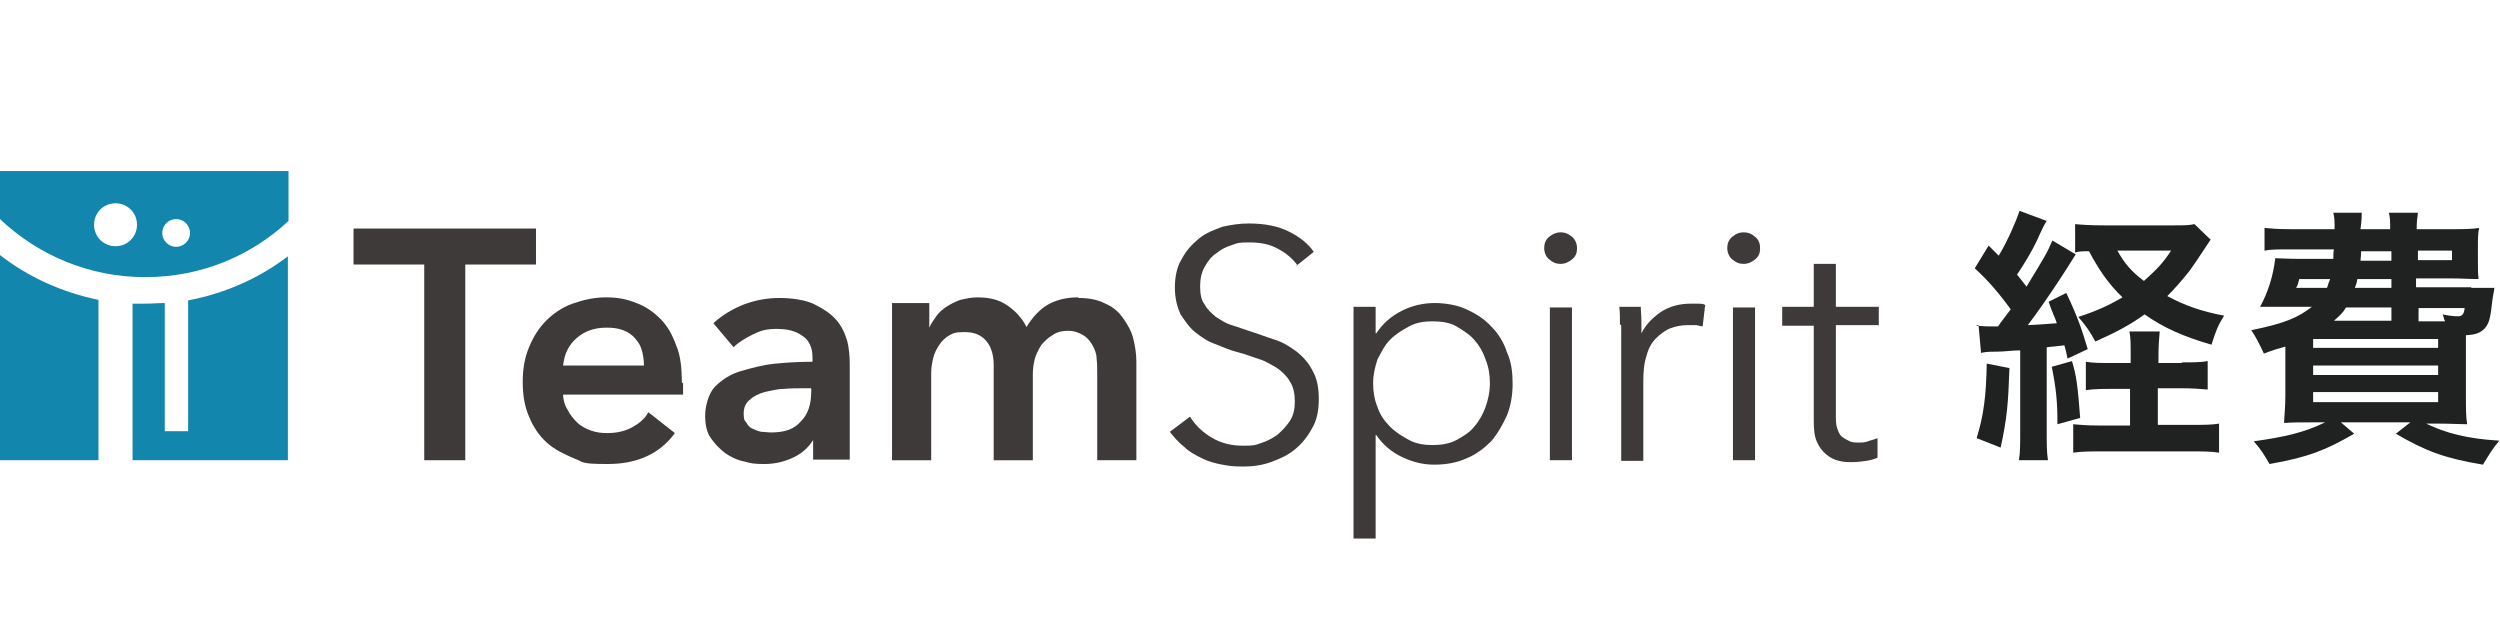 <?xml version="1.0" encoding="UTF-8"?>
<svg xmlns="http://www.w3.org/2000/svg" xmlns:xlink="http://www.w3.org/1999/xlink" id="_レイヤー_1" version="1.1" viewBox="0 0 396 100">
  <!-- Generator: Adobe Illustrator 29.3.0, SVG Export Plug-In . SVG Version: 2.1.0 Build 146)  -->
  <defs>
    <style>
      .st0 {
        fill: #1286ad;
      }

      .st1 {
        fill: #202121;
      }

      .st2 {
        fill: #3e3a39;
      }
    </style>
  </defs>
  <g>
    <polygon class="st2" points="67.2 41.9 56 41.9 56 36.2 84.9 36.2 84.9 41.9 73.7 41.9 73.7 72.9 67.2 72.9 67.2 41.9"></polygon>
    <path class="st2" d="M108.2,60.7v1.8h-19c0,.9.3,1.8.7,2.4.4.8.9,1.4,1.5,2s1.4,1,2.2,1.3c.9.3,1.6.4,2.6.4,1.5,0,2.8-.3,3.9-.9s2-1.3,2.6-2.4l4.2,3.3c-2.4,3.3-6,4.9-10.6,4.9s-3.7-.3-5.4-.9c-1.6-.7-3.1-1.4-4.3-2.5s-2.1-2.4-2.8-4.1c-.7-1.6-1-3.4-1-5.5s.3-3.8,1-5.5,1.6-3.1,2.7-4.2,2.5-2.1,4.2-2.7,3.4-1,5.3-1,3.3.3,4.8.9c1.4.5,2.7,1.4,3.8,2.5s1.9,2.5,2.5,4.2c.7,1.6.9,3.6.9,5.9M102,57.9c0-.8-.1-1.5-.3-2.3-.2-.8-.5-1.3-1.1-2-.4-.5-1.1-1-1.9-1.3s-1.6-.4-2.6-.4c-1.9,0-3.4.5-4.7,1.6-1.3,1.1-2,2.5-2.2,4.4h12.8Z"></path>
    <path class="st2" d="M128.9,69.7h-.1c-.7,1.1-1.6,2-3,2.7-1.4.7-3,1.1-4.7,1.1s-2.1-.1-3.2-.4c-1.1-.2-2.1-.7-3-1.3-.9-.7-1.6-1.4-2.3-2.4-.7-1-.9-2.2-.9-3.6s.5-3.4,1.5-4.5c1.1-1.1,2.4-2,4.1-2.5s3.5-1,5.5-1.2c2-.2,4.1-.3,5.9-.3v-.7c0-1.5-.5-2.7-1.6-3.4-1.1-.8-2.4-1.1-4.1-1.1s-2.6.3-3.8.9-2.2,1.2-3,2l-3.2-3.8c1.4-1.3,3.1-2.3,4.9-3,1.9-.7,3.7-1,5.6-1s4.1.3,5.5,1,2.5,1.4,3.4,2.4,1.4,2.1,1.8,3.4c.3,1.2.4,2.5.4,3.7v15.1h-5.8v-3.2h0ZM128.8,61.5h-1.4c-1,0-2.1,0-3.2.1-1.1,0-2.1.3-3.1.5-1,.3-1.8.7-2.3,1.2-.7.5-1,1.3-1,2.2s.1,1.1.4,1.4c.2.4.5.8,1,1,.4.2.9.4,1.4.5.5,0,1,.1,1.5.1,2.2,0,3.7-.5,4.8-1.8,1.1-1.1,1.6-2.7,1.6-4.7v-.9.2Z"></path>
    <path class="st2" d="M170.9,47.2c1.6,0,3.1.3,4.2.9,1.2.5,2.1,1.3,2.8,2.3s1.3,2,1.6,3.2c.3,1.2.5,2.4.5,3.7v15.6h-6.2v-13.8c0-.8,0-1.5-.1-2.3,0-.8-.3-1.5-.7-2.2s-.9-1.2-1.4-1.5c-.7-.4-1.4-.7-2.4-.7s-1.8.2-2.5.7c-.7.4-1.3,1-1.8,1.6-.4.7-.8,1.4-1,2.2s-.3,1.6-.3,2.4v13.6h-6.2v-15c0-1.5-.3-2.8-1.1-3.8s-1.9-1.5-3.5-1.5-1.8.2-2.4.5c-.7.4-1.2.9-1.6,1.5s-.8,1.3-1,2.2c-.2.8-.3,1.6-.3,2.4v13.7h-6.2v-24.9h5.9v3.9h0c.3-.7.7-1.2,1.1-1.8s1-1.1,1.6-1.5,1.4-.8,2.2-1.1c.9-.2,1.8-.4,2.7-.4,2,0,3.5.4,4.8,1.3s2.3,2,3,3.4c.9-1.5,2-2.7,3.3-3.5,1.4-.8,3-1.2,4.8-1.2"></path>
    <path class="st2" d="M205.5,42c-.8-1.1-1.9-2-3.1-2.6-1.2-.7-2.7-1-4.5-1s-1.9.1-2.7.4c-1,.3-1.8.7-2.5,1.3-.8.5-1.4,1.3-1.9,2.2s-.7,1.9-.7,3.1.2,2.2.7,2.8c.4.8,1.1,1.4,1.8,2,.8.5,1.5,1,2.5,1.3,1,.3,2,.7,3,1,1.3.4,2.5.9,3.8,1.3s2.4,1.1,3.5,1.9c1,.8,1.9,1.8,2.5,3,.7,1.2,1,2.7,1,4.5s-.3,3.4-1.1,4.7c-.7,1.3-1.6,2.4-2.7,3.3s-2.4,1.5-3.8,2-2.8.7-4.4.7-2.2-.1-3.3-.3c-1.1-.2-2.2-.5-3.2-1s-2-1-2.8-1.8c-.9-.7-1.6-1.5-2.3-2.4l3.2-2.4c.8,1.3,1.9,2.4,3.4,3.3s3.1,1.3,5,1.3,1.9-.1,2.8-.4c1-.3,1.9-.8,2.6-1.3.8-.7,1.4-1.3,2-2.2s.8-1.9.8-3.1-.2-2.3-.8-3.2c-.5-.9-1.2-1.5-2-2.1-.9-.5-1.8-1.1-2.8-1.4s-2.2-.8-3.4-1.1-2.4-.8-3.6-1.3c-1.2-.4-2.2-1.1-3.2-1.9s-1.6-1.8-2.3-2.8c-.5-1.1-.9-2.5-.9-4.2s.3-3.3,1.1-4.6c.7-1.3,1.6-2.3,2.7-3.2,1.1-.9,2.4-1.4,3.8-1.9,1.4-.3,2.7-.5,4.1-.5,2.5,0,4.6.4,6.4,1.3s3.1,2,3.9,3.2l-3,2.4.3-.2Z"></path>
    <path class="st2" d="M217.9,85.3h-3.5v-36.7h3.5v4.2h.1c1-1.5,2.3-2.7,4.1-3.6,1.6-.8,3.4-1.2,5.1-1.2s3.6.3,5.1,1c1.5.7,2.8,1.5,3.9,2.7,1.1,1.1,2,2.5,2.5,4.1.7,1.5.9,3.2.9,5s-.3,3.5-.9,5c-.7,1.5-1.4,2.8-2.5,4.1-1.1,1.1-2.4,2.1-3.9,2.7-1.5.7-3.3,1-5.1,1s-3.4-.4-5.1-1.2-3.1-2-4.1-3.5h-.1v16.5h0ZM236,60.7c0-1.3-.2-2.6-.7-3.8-.4-1.2-1-2.2-1.8-3.1-.8-.9-1.8-1.5-2.8-2.1s-2.4-.8-3.8-.8-2.6.2-3.7.8-2.1,1.2-3,2.1c-.9.9-1.4,2-2,3.1-.4,1.2-.7,2.5-.7,3.8s.2,2.6.7,3.8c.4,1.2,1.1,2.2,2,3.1.9.9,1.9,1.5,3,2.1s2.4.8,3.7.8,2.7-.2,3.8-.8,2.1-1.2,2.8-2.1c.8-.9,1.4-2,1.8-3.1s.7-2.4.7-3.8"></path>
    <path class="st2" d="M249.8,39.3c0,.8-.2,1.3-.8,1.8-.5.4-1.1.7-1.8.7s-1.2-.2-1.8-.7c-.5-.4-.8-1.1-.8-1.8s.2-1.3.8-1.8c.5-.4,1.1-.7,1.8-.7s1.2.2,1.8.7c.5.4.8,1.1.8,1.8M249,72.9h-3.5v-24.2h3.5v24.2Z"></path>
    <path class="st2" d="M256.6,51.4c0-1,0-2-.1-2.8h3.4c0,.7.1,1.4.1,2.2v2h0c.7-1.4,1.8-2.5,3.1-3.4,1.4-.9,3-1.3,4.7-1.3s.9,0,1.2,0,.8,0,1.1.2l-.4,3.4c-.2,0-.5-.1-1-.2h-1.4c-1,0-1.9.2-2.7.5s-1.6.9-2.3,1.6-1.2,1.6-1.5,2.8c-.4,1.2-.5,2.5-.5,4.2v12.4h-3.5v-21.5"></path>
    <path class="st2" d="M278.8,39.3c0,.8-.2,1.3-.8,1.8-.5.4-1.1.7-1.8.7s-1.2-.2-1.8-.7c-.5-.4-.8-1.1-.8-1.8s.2-1.3.8-1.8,1.1-.7,1.8-.7,1.2.2,1.8.7.8,1.1.8,1.8M278,72.9h-3.5v-24.2h3.5v24.2Z"></path>
    <path class="st2" d="M297.6,51.5h-6.8v14.1c0,.9,0,1.6.2,2.2s.4,1.1.8,1.4.8.5,1.2.7,1,.2,1.4.2,1,0,1.5-.2,1.1-.3,1.5-.5v3.1c-.4.2-1.1.4-1.8.5s-1.4.2-2.2.2-1.3,0-2.1-.2-1.4-.5-2-1-1.1-1.1-1.5-2-.5-2-.5-3.3v-15.1h-5v-3h5v-6.8h3.5v6.8h6.8v3h-.1Z"></path>
    <path class="st0" d="M45.7,35v-7.9H0v7.6c6,5.7,14.1,9.2,23,9.2s16.8-3.4,22.7-8.9M27.9,34.7c1.2,0,2.2,1,2.2,2.2s-1,2.2-2.2,2.2-2.2-1-2.2-2.2,1-2.2,2.2-2.2M18.3,39c-1.9,0-3.4-1.5-3.4-3.4s1.5-3.4,3.4-3.4,3.4,1.5,3.4,3.4-1.5,3.4-3.4,3.4"></path>
    <path class="st0" d="M29.8,47.6v20.7h-3.7v-20.3c-1,0-2,.1-3.1.1h-2v24.8h24.6v-32.3c-4.6,3.5-10,5.9-15.9,7"></path>
    <path class="st0" d="M15.6,47.5c-5.8-1.2-11.1-3.6-15.6-7.1v32.5h15.6v-25.4Z"></path>
  </g>
  <g>
    <path class="st1" d="M313,51.6c.7,0,1.1.1,2,.1h1.5c.5-.8.9-1.2,2-2.7-1.8-2.5-3.7-4.7-5.7-6.5l2.2-3.6c.9.9,1.1,1.1,1.6,1.6,1.5-2.5,2.8-5.6,3.3-7.1l4.3,1.6c-.3.4-.8,1.4-1.5,3-.9,1.9-2,3.7-3.2,5.5.4.5.9,1.1,1.5,1.9,2.8-4.6,3.3-5.4,4.1-7.3l3.7,2.2c-.3.4-1.1,1.8-2.5,3.9-1.3,2-3.7,5.5-5.1,7.3,2.3-.1,3-.2,4.6-.3-.3-1-.7-1.6-1.3-3.4l2.8-1.4c1.8,3.8,2.4,5.6,3.4,8.9l-3.2,1.5c-.2-1-.3-1.4-.5-2.1-1.5.2-2,.2-2.8.3v13.4c0,2.1,0,3.2.2,4.5h-4.6c.2-1.3.2-2.4.2-4.5v-12.9c-1.3,0-2.5.2-3.6.2-2,0-2,.1-2.6.2l-.4-4.4h-.2ZM318.3,58.2c-.2,5.9-.4,8.1-1.4,12.7l-3.8-1.5c1.1-3.6,1.5-6.5,1.6-11.8,0,0,3.6.7,3.6.7ZM328.2,57.2c.7,2.3.9,3.8,1.3,9l-3.6,1c0-3.6-.2-5.6-.9-9.1l3.2-.9h0ZM345.6,57.4c1.8,0,3,0,4.1-.2v4.5c-1.2-.1-2.5-.2-4.1-.2h-3.8v5.8h5.1c2.3,0,3.4,0,4.6-.2v4.6c-1.3-.2-2.6-.2-4.7-.2h-13.8c-1.9,0-3.2,0-4.6.2v-4.5c1.1.1,2.2.2,4.1.2h4.9v-5.8h-2.8c-1.5,0-2.8,0-4.2.2v-4.5c1.1.2,2.2.2,4.3.2h2.8v-.9c0-2.1,0-3.2-.2-4.1h4.8c-.1,1.1-.2,2.2-.2,4.1v.9h3.8-.1ZM350.2,37.9c-1.5,2.3-3,4.5-3.3,4.9-1.1,1.4-2.3,2.8-3.6,4.1,2.8,1.5,5.3,2.4,9,3.1-1,1.6-1.3,2.4-2,4.6-4.5-1.3-7.6-2.7-10.6-4.8-2.5,1.8-4.5,2.8-7.8,4.3-.8-1.5-1.4-2.4-2.7-3.9,2.8-.9,4.8-1.8,7-3.1-2.3-2.2-3.8-4.5-5.3-7.3-1.1,0-1.5,0-2.2.2v-4.5c1,.1,2.4.2,4.6.2h11c1.6,0,2.5,0,3.3-.2l2.6,2.5h0ZM335.4,39.7c1.1,2,2.2,3.3,4.2,4.8,2-1.8,3-2.8,4.3-4.8h-8.4,0Z"></path>
    <path class="st1" d="M391.5,45.6h3.6c0,.4-.2,1.1-.3,1.9-.3,2.8-.5,3.7-1.2,4.5-.7.7-1.3,1-3,1.1v9.6c0,1.9,0,3.4.2,4.5-1,0-2.7-.1-4.5-.1h-2c3.1,1.5,6.5,2.4,11.6,2.7-1.1,1.3-1.5,2-2.6,3.8-6-1-9-2.1-13.8-4.9l2.3-1.8h-11l2.1,1.8c-4.5,2.6-7.2,3.7-13.4,4.8-.9-1.5-1.2-2.1-2.5-3.6,5-.7,8-1.4,11.3-3h-2c-1.8,0-3.4,0-4.5.1,0-.7.2-2.4.2-4.3v-7.8c-1.1.3-1.8.5-3.4,1.1-.7-1.5-1.3-2.7-2-3.7,5.4-1.1,7.4-2,9.6-3.7h-8.2c1.3-2.4,2.1-5,2.4-7.7.9,0,1.9.1,3.6.1h5.6c0-.7,0-1.2.1-1.5h-6.9c-1.9,0-3.2,0-4.1.2v-3.6c1.1.1,2.1.2,4.1.2h7c0-1.2,0-1.8-.2-2.6h4.5c0,.4,0,1.2-.2,2.6h4.7c0-1.3,0-1.8-.2-2.6h4.6c-.1.7-.2,1.5-.2,2.6h5.7c1.4,0,3.1,0,4.2-.2-.2.9-.2,1.5-.2,3.3v1.8c0,1.5,0,2,.1,3-1.5,0-2.6-.1-4.2-.1h-5.7v1.4h8.7ZM364.2,44.2c-.2.8-.2.9-.5,1.4h4.9c.2-.7.3-.9.5-1.4h-4.9ZM366.4,55.1h19.8v-1.4h-19.8v1.4ZM366.4,59.4h19.8v-1.5h-19.8v1.5ZM366.4,63.7h19.8v-1.6h-19.8v1.6ZM378.8,48.7h-7.2c-.5.9-1,1.3-1.9,2.1h9.1v-2.1h0ZM373.4,44.2c-.1.7-.2.9-.4,1.4h5.8v-1.4h-5.4ZM374,39.8q0,.5-.1,1.5h4.9v-1.5h-4.8ZM383,41.2h5.4v-1.5h-5.4v1.5ZM387.3,50.9c-.2-.4-.2-.7-.4-1.1.9.2,1.8.3,2.4.3s1-.2,1.1-1.3h-7.3v2.1h4.4-.1Z"></path>
  </g>
</svg>
